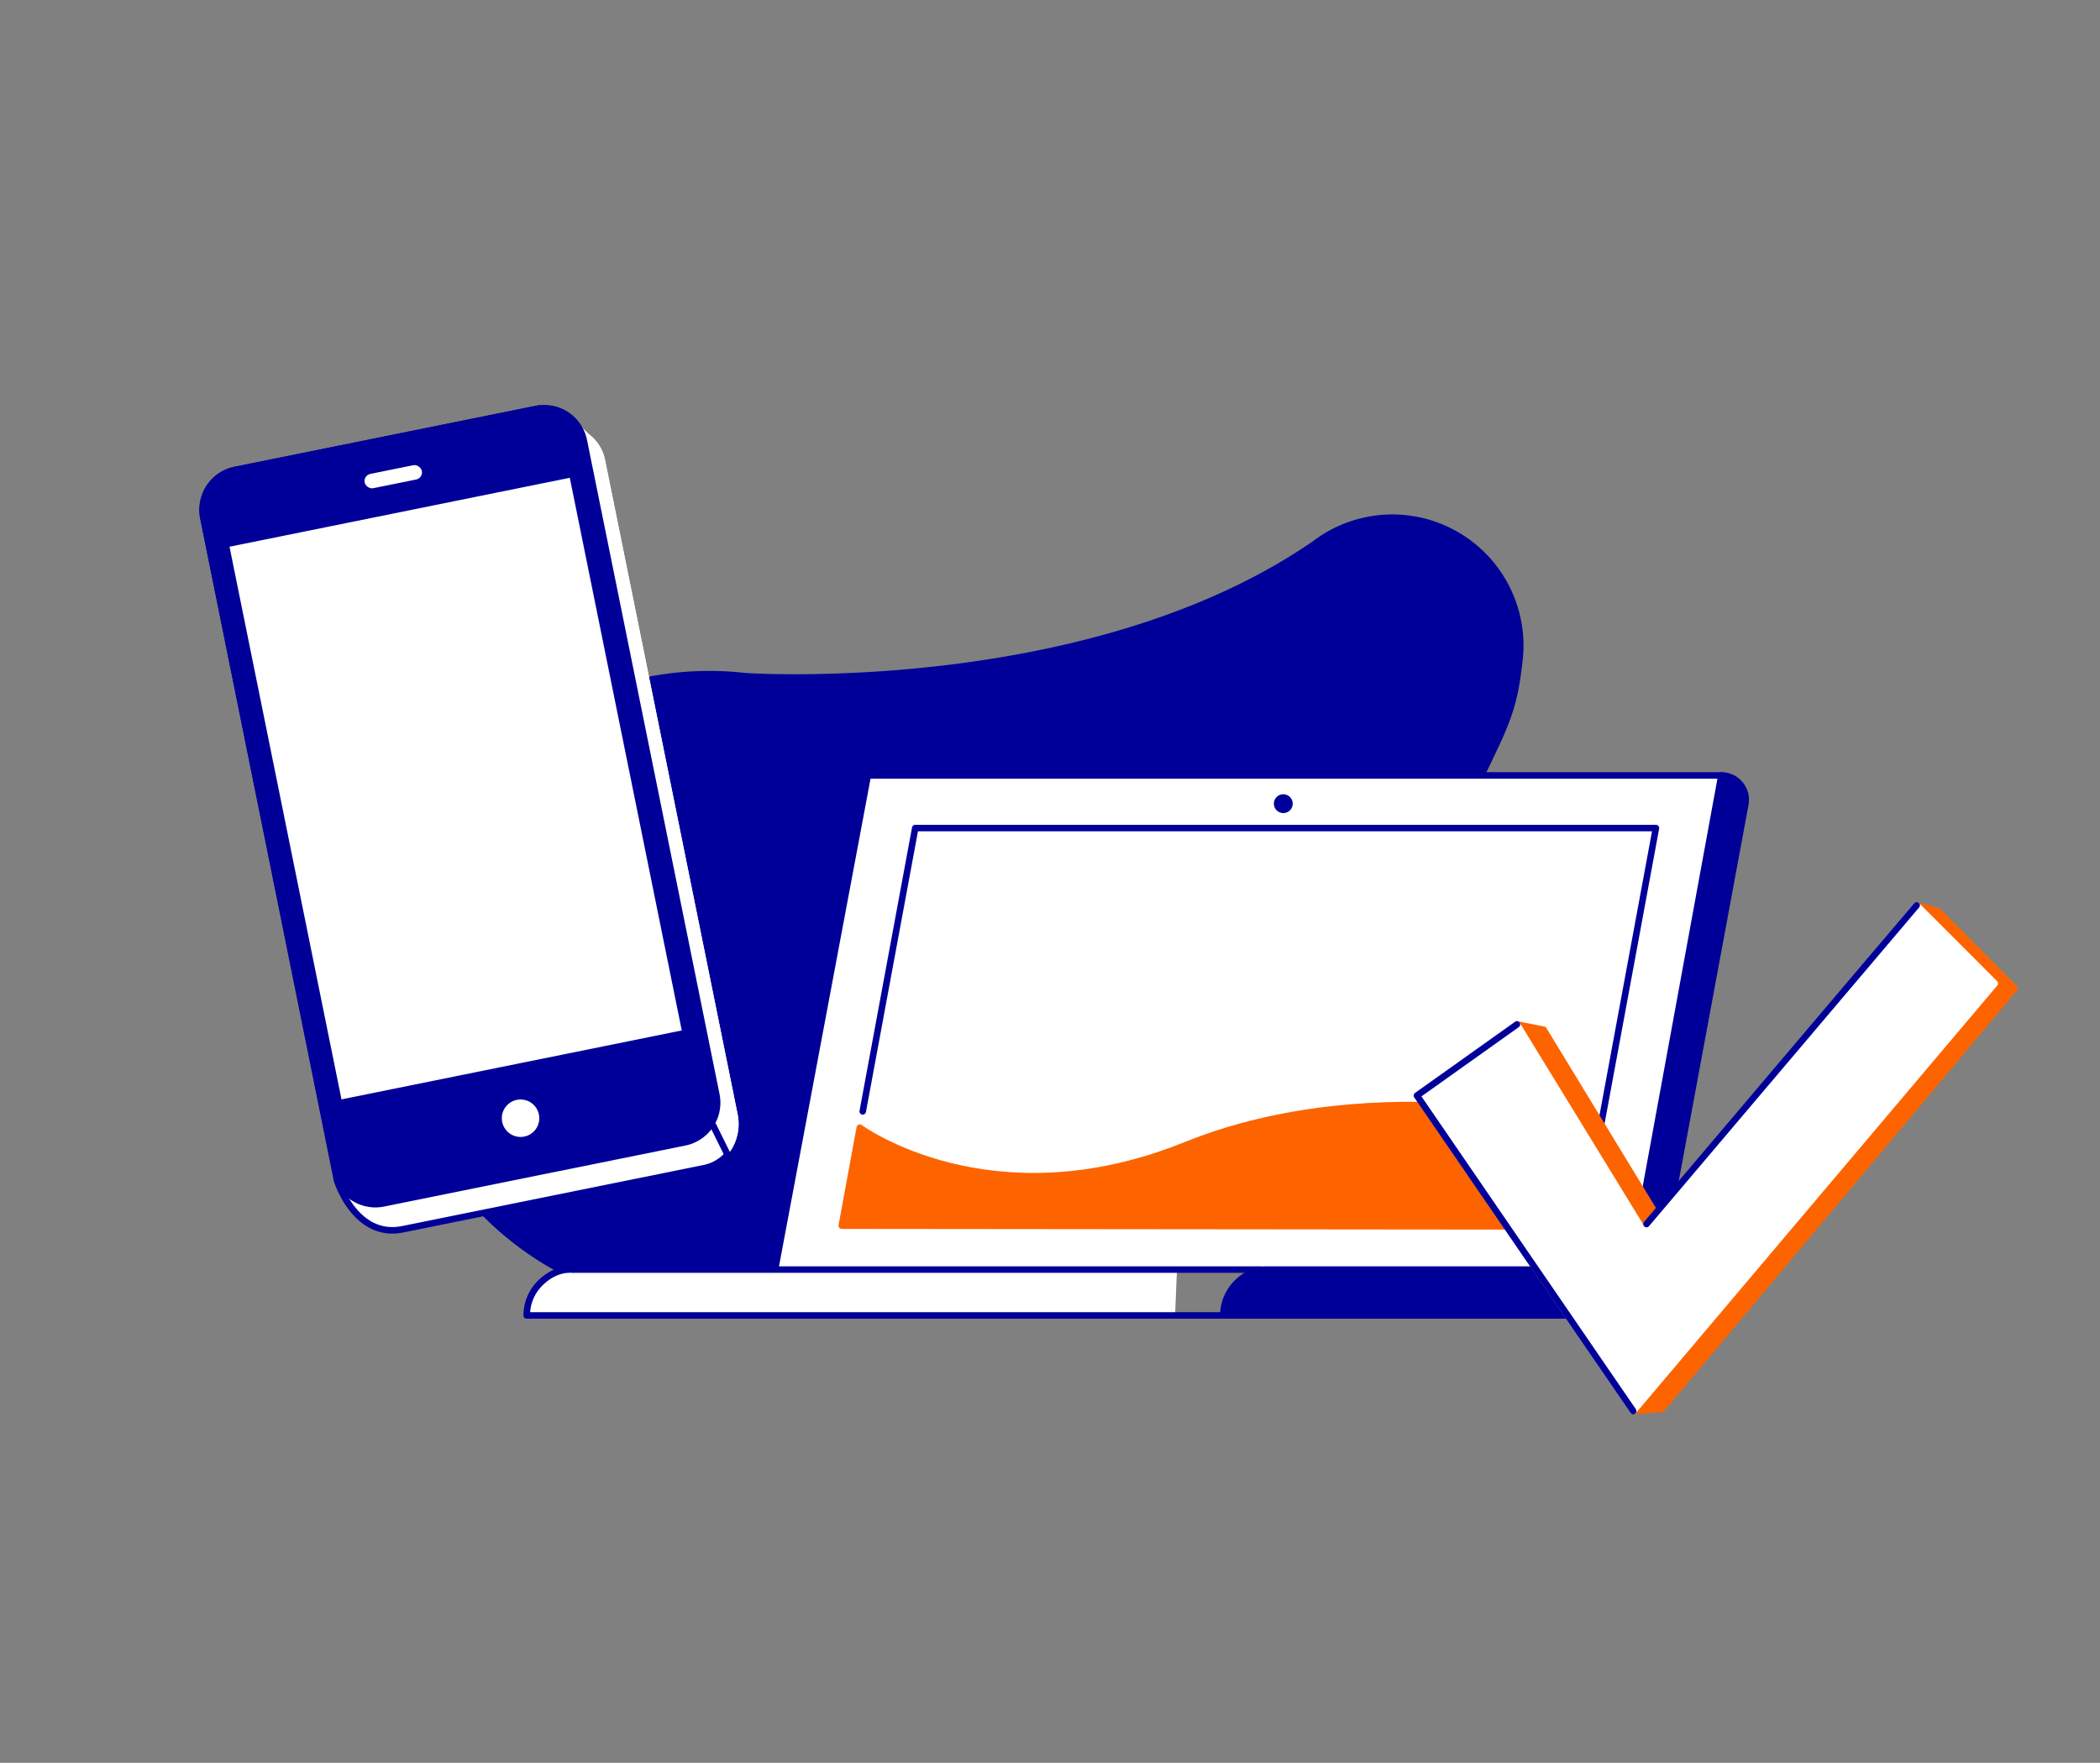 <svg id="weer_beschikbaar_mobiel_laptop" data-name="weer beschikbaar_mobiel laptop" xmlns="http://www.w3.org/2000/svg" viewBox="0 0 1286.44 1080"><rect x="0" y="0" width="1286.44" height="1080" fill="#808080" stroke="none"/><defs><style>.cls-1,.cls-4{fill:#009;}.cls-1,.cls-3,.cls-7{stroke:#009;}.cls-1,.cls-3,.cls-5,.cls-6,.cls-7{stroke-linecap:round;stroke-linejoin:round;stroke-width:4px;}.cls-2,.cls-6,.cls-7{fill:#fff;}.cls-3{fill:none;}.cls-5{fill:#fd6400;stroke:#fd6400;}.cls-6{stroke:#fff;}</style></defs><path class="cls-1" d="M242,584.65c-12.25,106.18,64.16,202.53,170.34,214.78,50.16,5.79,192.48-14.2,230.42-41.77,198.39-135.29,258.41-269.26,272-298,11.79-24.19,13.8-36.18,16-55.12A78.35,78.35,0,0,0,805.2,333.39h0l-1.9,1.29c-137.75,93.43-344.76,79.75-346.84,79.6h0C350.39,402.26,254.26,478.6,242,584.65Z"/><polygon class="cls-2" points="474.79 777.81 531.62 475.08 1054.96 475.08 998.96 777.81 474.79 777.81"/><path class="cls-1" d="M1054.48,475.08h0a14.93,14.93,0,0,1,14.68,17.69l-50.61,272.86a14.93,14.93,0,0,1-14.68,12.18H999Z"/><polyline class="cls-3" points="1055.13 475.08 531.62 475.08 474.79 777.81"/><path class="cls-1" d="M999,777.8l0,15.19a14.93,14.93,0,0,1-14.78,12.91H749.42a27.91,27.91,0,0,1,4.68-15.52c5-7.58,13.64-12.58,21.38-12.58Z"/><path class="cls-2" d="M719.83,805.9H322.68a28.11,28.11,0,0,1,28.09-28.1H721"/><line class="cls-3" x1="351.54" y1="777.8" x2="772.44" y2="777.8"/><path class="cls-3" d="M758.45,805.9H322.68a27.94,27.94,0,0,1,4.68-15.52c2.83-4.28,11.35-13.35,23.41-12.58"/><circle class="cls-4" cx="786.14" cy="492.36" r="5.78"/><path class="cls-5" d="M526.71,690.86s80,59,199.48,10.78,254.27-10.83,254.27-10.83l-11.27,60.53-453.53-.45Z"/><polyline class="cls-3" points="980.46 690.81 1014.41 507.3 560.67 507.3 528.51 680.88"/><polygon class="cls-5" points="1186.84 557.98 1174.12 554.63 1221.96 602.5 1000.5 864.52 1017.99 863.09 1234.1 605.46 1186.84 557.98"/><polygon class="cls-5" points="1014.59 744.18 945.6 630.85 929.27 627.61 1006.52 753.76 1014.59 744.18"/><polyline class="cls-6" points="1000.5 864.52 1221.96 602.5 1174.12 554.63 1006.52 753.76 929.27 627.61 868.95 672.16 1000.5 864.52"/><polyline class="cls-3" points="929.27 627.61 868 671.21 1000.5 864.52"/><line class="cls-3" x1="1174.12" y1="554.63" x2="1008.63" y2="749.92"/><path class="cls-2" d="M432,715.55,248.72,752.76c-7.26,1.56-13.25,1.45-19.65-1.38-5.9-2.49-10.86-8-11-8.17-4.72-5.5-10.22-13.21-11.56-20L124.55,317.11c-2-13.22,5.6-26.41,19.8-29.29L330.1,250.3c16.2-1.93,25.48,11.52,31.35,16.28a26.12,26.12,0,0,1,9.19,15.17l81.19,400.78C455,697.57,446.24,712.67,432,715.55Z"/><path class="cls-2" d="M432.52,715.43,252,752c-6.2,1.26-13.57,3.61-23.57-.91-11.11-5-20.44-20.15-22-27.87L124.55,317.11c-2-13.22,5.6-26.41,19.8-29.29L330.1,250.3c16.2-1.93,25.48,11.52,31.35,16.28a26.12,26.12,0,0,1,9.19,15.17l81.19,400.78C454.71,696.73,446.73,712.55,432.52,715.43Z"/><path class="cls-3" d="M330.1,250.3,144.35,287.82c-14.2,2.88-21.84,16.07-19.8,29.29l81.92,406.13S217.52,759,246.7,753.1l184.62-37.4a26.13,26.13,0,0,0,13.49-7.3"/><path class="cls-1" d="M422.62,699a23.93,23.93,0,0,1-3.12.84l-184.63,37.4a24.74,24.74,0,0,1-29.13-19.32L124.55,317.11a24.76,24.76,0,0,1,16.2-28.29,25.18,25.18,0,0,1,3.12-.85l184.62-37.4a24.73,24.73,0,0,1,29.14,19.32l81.19,400.79A24.77,24.77,0,0,1,422.62,699Z"/><circle class="cls-2" cx="318.89" cy="685.07" r="11.48"/><rect class="cls-2" x="223.04" y="287.58" width="35.74" height="8.94" rx="4.47" transform="translate(-53.19 53.64) rotate(-11.45)"/><line class="cls-7" x1="436.84" y1="689.49" x2="447.3" y2="710.65"/><polygon class="cls-2" points="417.64 631.3 209.19 673.53 140.6 334.94 241.31 314.54 349.05 292.71 417.64 631.3"/></svg>